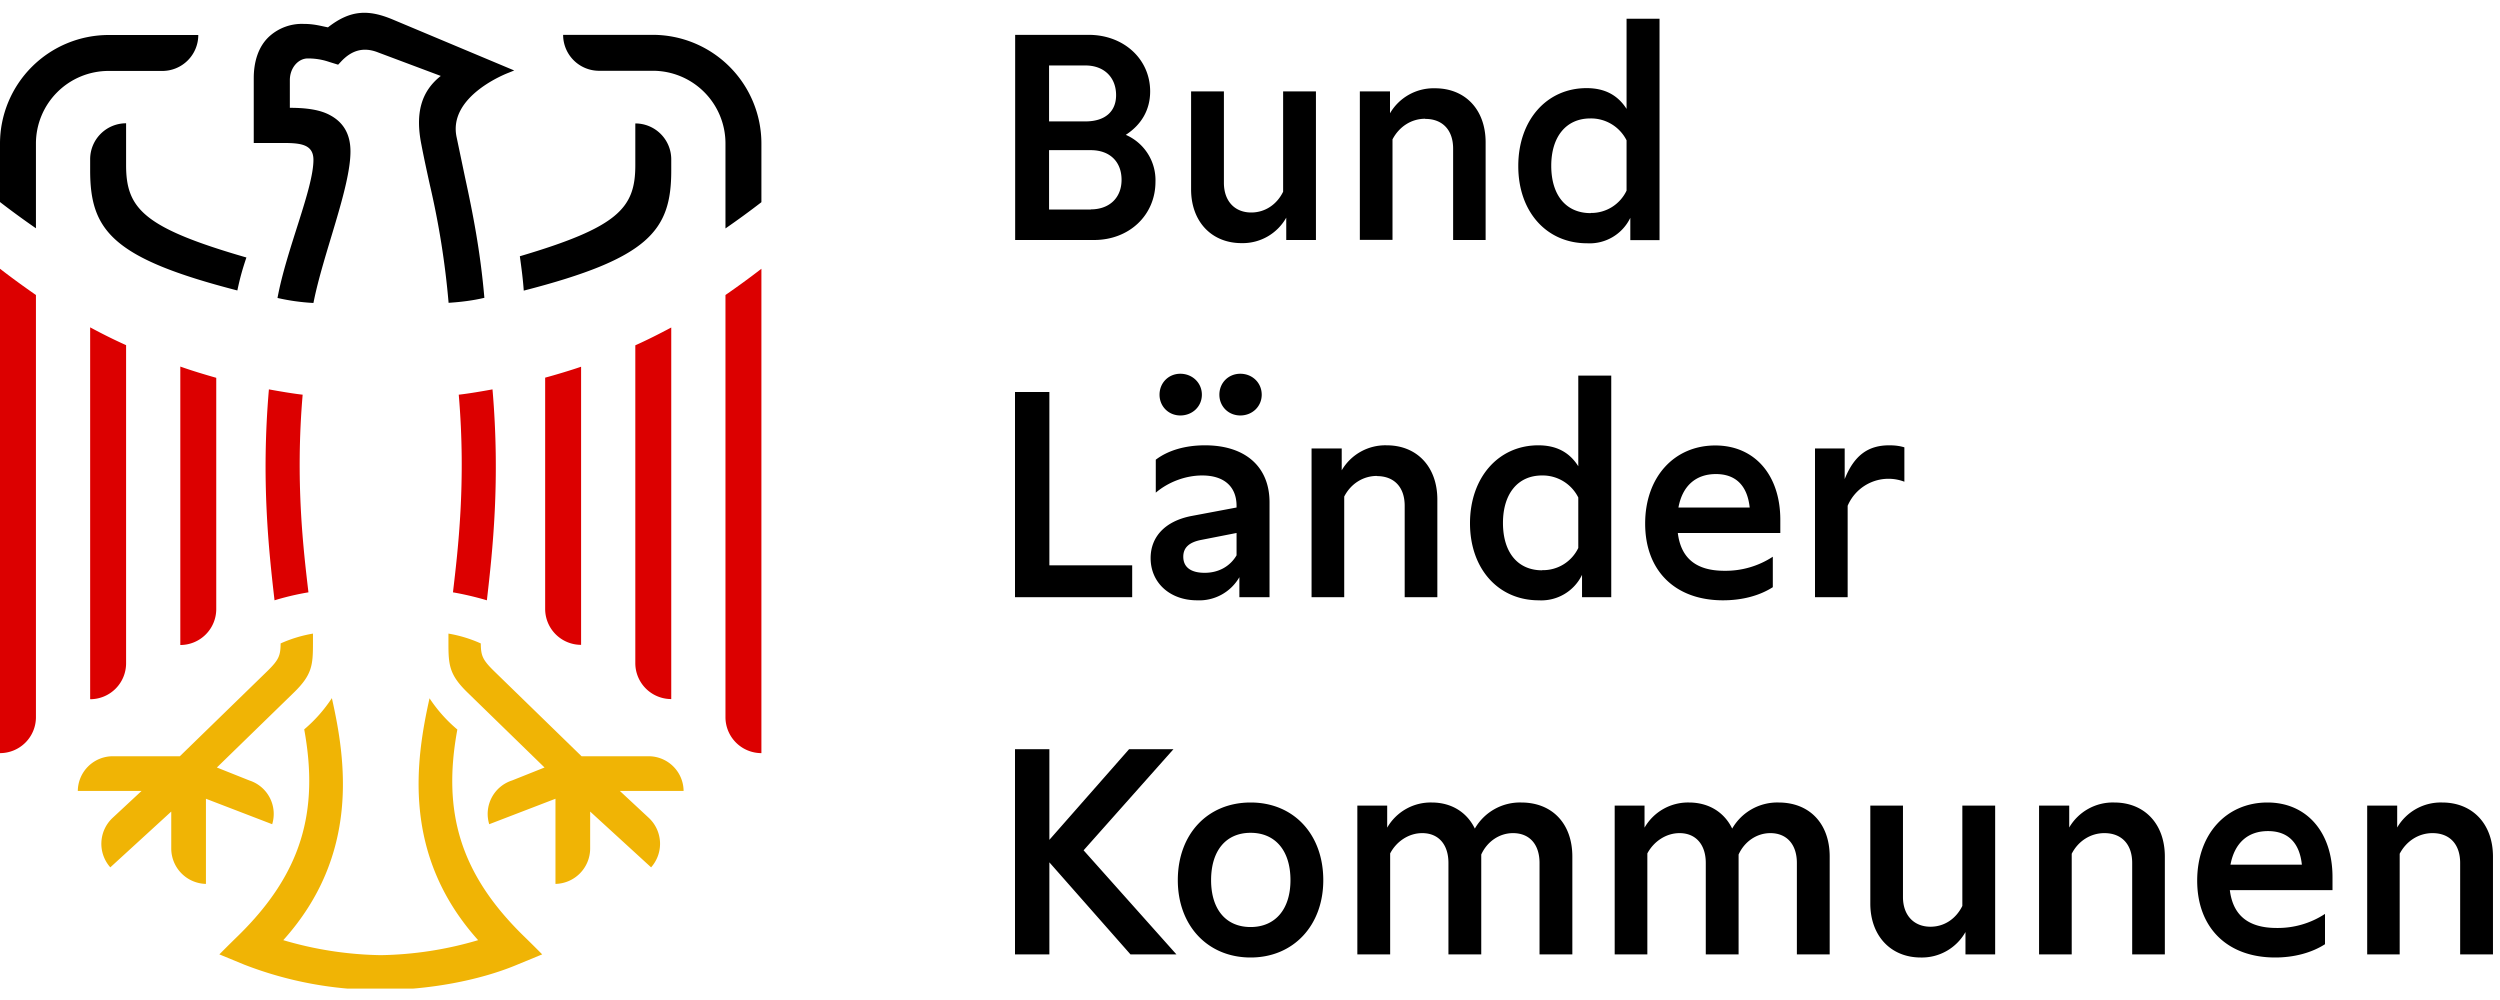 <svg xmlns="http://www.w3.org/2000/svg" width="160" height="64" fill="none"><g clip-path="url(#a)"><path fill="#000" d="M64.97 2.23h4.7c2.25 0 3.94 1.55 3.94 3.62 0 1.19-.57 2.14-1.56 2.78a3.16 3.16 0 0 1 1.9 3c0 2.14-1.68 3.73-3.93 3.73h-5.05V2.23Zm4.5 5.54c1.24 0 1.96-.62 1.96-1.68 0-1.14-.77-1.9-1.96-1.9h-2.33v3.58h2.33Zm.34 5.63c1.2 0 1.97-.75 1.97-1.89 0-1.17-.76-1.9-1.97-1.9h-2.67v3.8h2.67Zm6.42-1.28V5.85h2.1v5.85c0 1.17.69 1.9 1.75 1.9.88 0 1.64-.51 2.04-1.33V5.85h2.1v9.51h-1.9v-1.43a3.2 3.2 0 0 1-2.86 1.63c-1.93 0-3.23-1.39-3.23-3.44ZM91.21 7.6c-.88 0-1.66.5-2.09 1.32v6.43h-2.09V5.85h1.93v1.4a3.23 3.23 0 0 1 2.88-1.6c1.94 0 3.24 1.37 3.24 3.46v6.25H93V9.51c0-1.19-.68-1.9-1.78-1.9Zm5.96 3.02c0-2.93 1.82-4.98 4.37-4.98 1.13 0 1.98.42 2.56 1.33V1.2h2.11v14.17h-1.87v-1.43a2.89 2.89 0 0 1-2.77 1.63c-2.6 0-4.4-2.03-4.4-4.93Zm4.63 3.01a2.5 2.5 0 0 0 2.3-1.43V8.98a2.55 2.55 0 0 0-2.32-1.4c-1.54 0-2.5 1.16-2.5 3.03 0 1.9.96 3.03 2.52 3.03ZM67.16 36.18h5.3v2.04h-7.5V25.09h2.2v11.1Zm9.45 2.24c-1.73 0-2.97-1.12-2.97-2.7 0-1.37.93-2.36 2.58-2.69l2.92-.55v-.1c0-1.24-.8-1.95-2.2-1.95-1.07 0-2.17.42-2.97 1.1v-2.11c.79-.6 1.89-.92 3.15-.92 2.57 0 4.13 1.36 4.13 3.65v6.07h-1.93v-1.28a2.96 2.96 0 0 1-2.71 1.48Zm-1.07-14.5c.77 0 1.38.58 1.38 1.34 0 .75-.6 1.33-1.38 1.33-.75 0-1.33-.58-1.33-1.33 0-.76.58-1.34 1.33-1.34Zm1.56 12.74c.9 0 1.63-.42 2.04-1.12v-1.43l-2.24.44c-.8.15-1.17.5-1.17 1.08 0 .66.47 1.03 1.37 1.03Zm2.28-12.74c.77 0 1.37.58 1.37 1.34 0 .75-.6 1.33-1.37 1.33-.76 0-1.34-.58-1.34-1.33 0-.76.58-1.34 1.34-1.34Zm8.74 6.54c-.88 0-1.67.5-2.09 1.32v6.44h-2.09V28.7h1.93v1.4a3.23 3.23 0 0 1 2.88-1.6c1.94 0 3.24 1.38 3.24 3.47v6.25h-2.09v-5.85c0-1.2-.68-1.9-1.78-1.9Zm5.96 3.03c0-2.93 1.82-4.99 4.37-4.99 1.13 0 1.98.42 2.56 1.34v-5.8h2.11v14.18h-1.87v-1.43a2.89 2.89 0 0 1-2.77 1.63c-2.6 0-4.4-2.03-4.4-4.93Zm4.62 3a2.5 2.5 0 0 0 2.31-1.42v-3.23a2.55 2.55 0 0 0-2.32-1.41c-1.55 0-2.5 1.17-2.5 3.04 0 1.89.95 3.03 2.51 3.03Zm6.59-2.98c0-2.97 1.85-5 4.49-5 2.51 0 4.16 1.88 4.16 4.76v.84h-6.56c.2 1.63 1.19 2.42 2.98 2.42a5.5 5.5 0 0 0 3.1-.9v1.95c-.86.55-1.97.84-3.19.84-3.06 0-4.98-1.89-4.98-4.91Zm6.69-1.03c-.15-1.41-.9-2.14-2.16-2.14-1.3 0-2.15.77-2.4 2.14h4.56Zm4.18-3.78h1.9v1.96c.61-1.52 1.5-2.16 2.85-2.16.37 0 .68.04.97.13v2.2a2.84 2.84 0 0 0-3.63 1.54v5.85h-2.09V28.7Zm-49 26.49v5.89h-2.2V47.95h2.2v5.8l5.1-5.8h2.84l-5.75 6.47 5.94 6.66h-2.94l-5.19-5.89Zm8.22 1.14c0-2.94 1.9-4.97 4.66-4.97 2.75 0 4.65 2.03 4.65 4.97 0 2.91-1.92 4.95-4.65 4.95-2.75 0-4.66-2.04-4.66-4.95Zm4.66 3c1.57 0 2.55-1.13 2.55-3 0-1.9-.98-3.03-2.55-3.03-1.58 0-2.53 1.14-2.53 3.03 0 1.87.95 3 2.53 3Zm6.84-7.77h1.9v1.41a3.21 3.21 0 0 1 2.85-1.61c1.26 0 2.25.62 2.76 1.67a3.33 3.33 0 0 1 2.97-1.67c1.98 0 3.27 1.35 3.27 3.46v6.26h-2.1v-5.85c0-1.18-.63-1.91-1.7-1.91-.86 0-1.65.53-2.03 1.37v6.39h-2.1v-5.85c0-1.18-.63-1.91-1.68-1.91-.86 0-1.65.53-2.05 1.3v6.46h-2.1v-9.52Zm16.46 0h1.91v1.41a3.21 3.21 0 0 1 2.84-1.61c1.27 0 2.26.62 2.77 1.67a3.33 3.33 0 0 1 2.97-1.67c1.98 0 3.27 1.35 3.27 3.46v6.26H115v-5.85c0-1.18-.64-1.91-1.7-1.91-.86 0-1.65.53-2.03 1.37v6.39h-2.1v-5.85c0-1.18-.64-1.91-1.68-1.91-.86 0-1.65.53-2.06 1.3v6.46h-2.09v-9.52Zm16.36 6.27v-6.27h2.09v5.85c0 1.17.7 1.9 1.76 1.9.88 0 1.63-.5 2.04-1.33v-6.42h2.1v9.52h-1.9v-1.43a3.2 3.2 0 0 1-2.86 1.63c-1.93 0-3.23-1.4-3.23-3.45Zm14.98-4.51c-.88 0-1.67.5-2.09 1.32v6.44h-2.09v-9.52h1.93v1.4a3.23 3.23 0 0 1 2.88-1.6c1.94 0 3.24 1.37 3.24 3.46v6.26h-2.09v-5.85c0-1.2-.68-1.91-1.78-1.91Zm5.94 3.04c0-2.97 1.86-5 4.5-5 2.5 0 4.16 1.89 4.16 4.77v.84h-6.57c.2 1.63 1.2 2.42 3 2.42a5.5 5.5 0 0 0 3.09-.9v1.94c-.86.55-1.98.85-3.19.85-3.06 0-4.99-1.9-4.99-4.92Zm6.7-1.02c-.15-1.42-.9-2.15-2.17-2.15-1.3 0-2.14.77-2.4 2.15h4.57Zm8.36-2.02c-.88 0-1.67.5-2.1 1.32v6.44h-2.08v-9.52h1.92v1.4a3.23 3.23 0 0 1 2.88-1.6c1.94 0 3.25 1.37 3.25 3.46v6.26h-2.1v-5.85c0-1.2-.67-1.91-1.77-1.91Z"/><path fill="#DC0000" d="M2.3 18.87V45.9A2.3 2.3 0 0 1 0 48.2V17.2c.75.58 1.52 1.14 2.3 1.68Zm3.47 2.08v23.8a2.3 2.3 0 0 0 2.3-2.31V22.09c-.78-.35-1.54-.73-2.3-1.14Zm5.77 2.51v17.82a2.3 2.3 0 0 0 2.3-2.3v-14.8c-.77-.22-1.54-.45-2.3-.72Zm8.2 14.45c-.31-2.66-.85-7.03-.37-12.65-.63-.07-1.5-.22-2.16-.34-.5 5.82-.01 10.29.36 13.5 0 0 1-.32 2.17-.51Zm26.69-19.04V45.9a2.3 2.3 0 0 0 2.3 2.3V17.2c-.75.58-1.52 1.14-2.3 1.68Zm-5.77 3.22v20.35a2.3 2.3 0 0 0 2.3 2.3V20.96c-.75.4-1.52.79-2.3 1.14Zm-5.77 2.08v14.8a2.3 2.3 0 0 0 2.3 2.3v-17.8c-.6.21-1.7.54-2.3.7Zm-3.73 14.25c.37-3.21.86-7.68.36-13.5-.65.12-1.53.27-2.16.34.48 5.62-.06 9.99-.37 12.65 1.17.2 2.17.51 2.17.51Z"/><path fill="#F0B405" d="M13.18 56.57a2.27 2.27 0 0 1-2.22-2.25v-2.38l-3.9 3.57a2.27 2.27 0 0 1 .14-3.16l1.86-1.73H4.98a2.24 2.24 0 0 1 2.26-2.22h4.27l5.57-5.42c.78-.76.87-1.02.88-1.8a8.5 8.5 0 0 1 2.07-.63v.6c0 1.42-.05 2.04-1.25 3.2l-4.9 4.77 2.08.83a2.25 2.25 0 0 1 1.46 2.8l-4.24-1.63v5.45Zm11.19 6.79c3.03 0 6.3-.6 8.73-1.62l1.6-.66s-.52-.53-1.23-1.22c-4.03-3.96-5.17-7.92-4.2-13.17a9.3 9.3 0 0 1-1.78-2c-.88 3.94-1.8 10.01 3.11 15.48a23.1 23.1 0 0 1-6.23.96 23.1 23.1 0 0 1-6.24-.96c4.92-5.47 4-11.54 3.11-15.49a9.3 9.3 0 0 1-1.77 2c.96 5.26-.17 9.22-4.2 13.18-.72.7-1.23 1.22-1.23 1.22l1.6.66a23.97 23.97 0 0 0 8.73 1.62Zm11.18-6.79a2.27 2.27 0 0 0 2.22-2.25v-2.38l3.9 3.57a2.27 2.27 0 0 0-.14-3.16l-1.86-1.73h4.08a2.24 2.24 0 0 0-2.26-2.22h-4.27l-5.57-5.42c-.78-.76-.87-1.02-.88-1.8a8.49 8.49 0 0 0-2.07-.63v.6c0 1.42.05 2.04 1.25 3.2l4.9 4.77-2.08.83a2.25 2.25 0 0 0-1.46 2.8l4.24-1.63v5.45Z"/><path fill="#000" d="M29.76 11.34c.5 2.3.98 4.72 1.24 7.72-.71.17-1.5.27-2.29.32a53.2 53.2 0 0 0-1.2-7.55c-.2-.91-.39-1.78-.54-2.57-.41-2.04 0-3.42 1.24-4.4l-4-1.5c-.95-.38-1.72-.14-2.4.6l-.17.18-.55-.17c-.24-.08-.7-.23-1.39-.23-.62 0-1.15.61-1.15 1.39V6.9c1.05 0 1.93.12 2.57.47.73.39 1.31 1.07 1.31 2.32 0 2.32-1.76 6.58-2.37 9.7-.78-.04-1.55-.15-2.3-.32.57-3.1 2.3-6.99 2.3-8.84 0-1.08-.98-1.08-2.15-1.08h-1.67V5c0-1 .27-2.03 1.03-2.7a3.1 3.1 0 0 1 2.16-.77c.7 0 1.12.14 1.56.22 1.44-1.13 2.59-1.14 4.1-.52l7.82 3.28-.37.15s-3.92 1.46-3.31 4.15l.53 2.53Zm-22.8-9.1A6.96 6.96 0 0 0 0 9.18v3.75c.75.58 1.52 1.14 2.3 1.68V9.19a4.65 4.65 0 0 1 4.66-4.65h3.43a2.3 2.3 0 0 0 2.3-2.3H6.96Zm8.81 14.24c-6.57-1.9-7.7-3.12-7.7-5.91V7.89a2.3 2.3 0 0 0-2.3 2.3v.72c0 3.85 1.43 5.62 9.42 7.68.17-.79.3-1.28.58-2.11ZM36.04 2.23a2.3 2.3 0 0 0 2.3 2.3h3.43a4.65 4.65 0 0 1 4.66 4.66v5.43c.78-.54 1.55-1.1 2.3-1.68V9.19a6.96 6.96 0 0 0-6.96-6.96h-5.73ZM33.52 18.6c8-2.06 9.44-3.83 9.44-7.68v-.72a2.3 2.3 0 0 0-2.3-2.3v2.68c0 2.74-1.1 3.96-7.39 5.82.1.72.2 1.47.25 2.2Z"/></g><defs><clipPath id="a"><path fill="#fff" d="M0 .73h160v62.54H0z"/></clipPath></defs></svg>